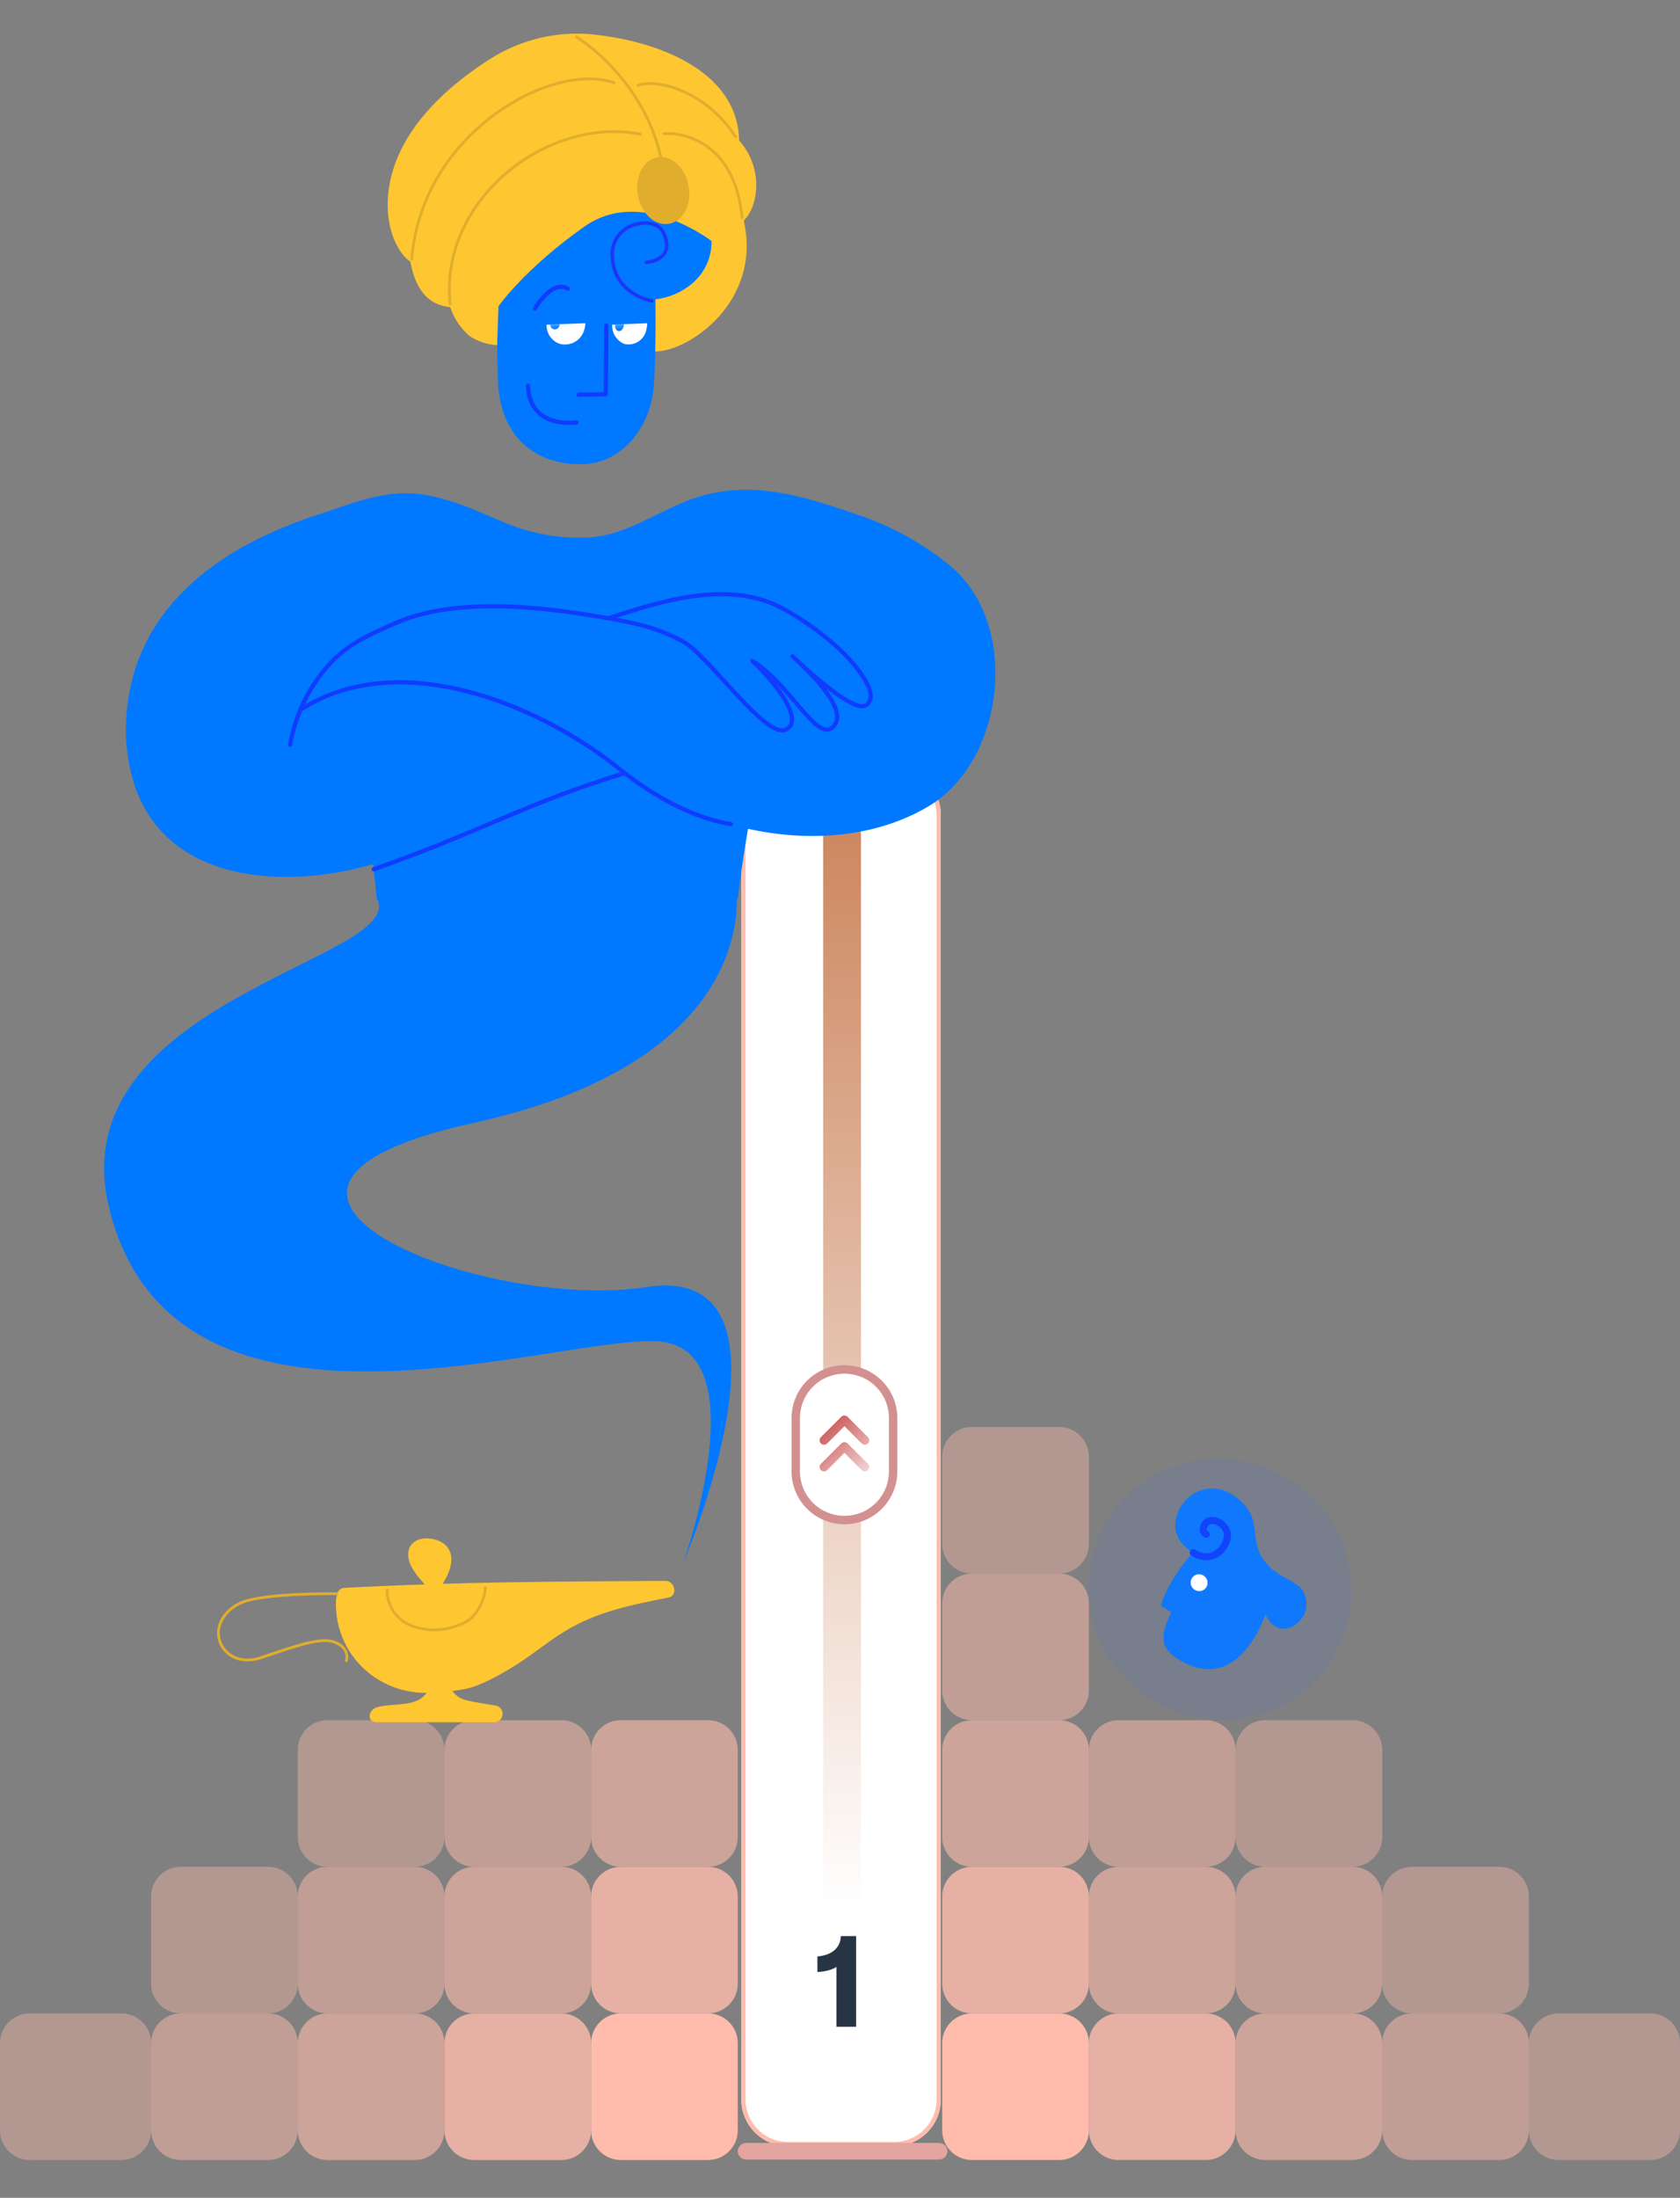 <svg width="400" height="523" viewBox="0 0 400 523" fill="none" xmlns="http://www.w3.org/2000/svg">
<rect x="0" y="0" width="400" height="523" fill="#808080" stroke="none"/>
<path opacity="0.4" d="M392.924 479.112H371.094C367.187 479.112 364.02 482.276 364.02 486.179V506.931C364.02 510.835 367.187 513.999 371.094 513.999H392.924C396.831 513.999 399.999 510.835 399.999 506.931V486.179C399.999 482.276 396.831 479.112 392.924 479.112Z" fill="#FFBCAC"/>
<path opacity="0.5" d="M356.948 479.112H336.176C332.269 479.112 329.102 482.276 329.102 486.179V506.931C329.102 510.835 332.269 513.999 336.176 513.999H356.948C360.855 513.999 364.023 510.835 364.023 506.931V486.179C364.023 482.276 360.855 479.112 356.948 479.112Z" fill="#FFBCAC"/>
<path opacity="0.6" d="M322.026 479.112H301.254C297.347 479.112 294.18 482.276 294.18 486.179V506.931C294.18 510.835 297.347 513.999 301.254 513.999H322.026C325.933 513.999 329.101 510.835 329.101 506.931V486.179C329.101 482.276 325.933 479.112 322.026 479.112Z" fill="#FFBCAC"/>
<path opacity="0.8" d="M287.105 479.112H266.332C262.425 479.112 259.258 482.276 259.258 486.179V506.931C259.258 510.835 262.425 513.999 266.332 513.999H287.105C291.012 513.999 294.179 510.835 294.179 506.931V486.179C294.179 482.276 291.012 479.112 287.105 479.112Z" fill="#FFBCAC"/>
<path d="M252.185 479.112H231.412C227.505 479.112 224.338 482.276 224.338 486.179V506.931C224.338 510.835 227.505 513.999 231.412 513.999H252.185C256.092 513.999 259.259 510.835 259.259 506.931V486.179C259.259 482.276 256.092 479.112 252.185 479.112Z" fill="#FFBCAC"/>
<path opacity="0.4" d="M356.948 444.226H336.176C332.269 444.226 329.102 447.39 329.102 451.293V472.045C329.102 475.948 332.269 479.113 336.176 479.113H356.948C360.855 479.113 364.023 475.948 364.023 472.045V451.293C364.023 447.39 360.855 444.226 356.948 444.226Z" fill="#FFBCAC"/>
<path opacity="0.4" d="M322.026 409.339H301.254C297.347 409.339 294.18 412.503 294.18 416.406V437.158C294.18 441.062 297.347 444.226 301.254 444.226H322.026C325.933 444.226 329.101 441.062 329.101 437.158V416.406C329.101 412.503 325.933 409.339 322.026 409.339Z" fill="#FFBCAC"/>
<path opacity="0.4" d="M252.185 339.566H231.412C227.505 339.566 224.338 342.73 224.338 346.633V367.385C224.338 371.289 227.505 374.453 231.412 374.453H252.185C256.092 374.453 259.259 371.289 259.259 367.385V346.633C259.259 342.73 256.092 339.566 252.185 339.566Z" fill="#FFBCAC"/>
<path opacity="0.5" d="M252.185 374.453H231.412C227.505 374.453 224.338 377.617 224.338 381.521V402.273C224.338 406.176 227.505 409.34 231.412 409.34H252.185C256.092 409.34 259.259 406.176 259.259 402.273V381.521C259.259 377.617 256.092 374.453 252.185 374.453Z" fill="#FFBCAC"/>
<path opacity="0.5" d="M287.105 409.339H266.332C262.425 409.339 259.258 412.503 259.258 416.406V437.158C259.258 441.062 262.425 444.226 266.332 444.226H287.105C291.012 444.226 294.179 441.062 294.179 437.158V416.406C294.179 412.503 291.012 409.339 287.105 409.339Z" fill="#FFBCAC"/>
<path opacity="0.6" d="M252.185 409.339H231.412C227.505 409.339 224.338 412.503 224.338 416.406V437.158C224.338 441.062 227.505 444.226 231.412 444.226H252.185C256.092 444.226 259.259 441.062 259.259 437.158V416.406C259.259 412.503 256.092 409.339 252.185 409.339Z" fill="#FFBCAC"/>
<path opacity="0.5" d="M322.026 444.226H301.254C297.347 444.226 294.18 447.39 294.18 451.293V472.045C294.18 475.948 297.347 479.113 301.254 479.113H322.026C325.933 479.113 329.101 475.948 329.101 472.045V451.293C329.101 447.39 325.933 444.226 322.026 444.226Z" fill="#FFBCAC"/>
<path opacity="0.6" d="M287.105 444.226H266.332C262.425 444.226 259.258 447.39 259.258 451.293V472.045C259.258 475.948 262.425 479.113 266.332 479.113H287.105C291.012 479.113 294.179 475.948 294.179 472.045V451.293C294.179 447.39 291.012 444.226 287.105 444.226Z" fill="#FFBCAC"/>
<path opacity="0.8" d="M252.185 444.226H231.412C227.505 444.226 224.338 447.39 224.338 451.293V472.045C224.338 475.948 227.505 479.113 231.412 479.113H252.185C256.092 479.113 259.259 475.948 259.259 472.045V451.293C259.259 447.39 256.092 444.226 252.185 444.226Z" fill="#FFBCAC"/>
<path opacity="0.4" d="M28.905 479.113H7.074C3.167 479.113 0 482.277 0 486.181V506.933C0 510.836 3.167 514 7.074 514H28.905C32.812 514 35.979 510.836 35.979 506.933V486.181C35.979 482.277 32.812 479.113 28.905 479.113Z" fill="#FFBCAC"/>
<path opacity="0.5" d="M63.827 479.113H43.055C39.148 479.113 35.98 482.277 35.98 486.181V506.933C35.98 510.836 39.148 514 43.055 514H63.827C67.734 514 70.902 510.836 70.902 506.933V486.181C70.902 482.277 67.734 479.113 63.827 479.113Z" fill="#FFBCAC"/>
<path opacity="0.6" d="M98.745 479.113H77.973C74.066 479.113 70.898 482.277 70.898 486.181V506.933C70.898 510.836 74.066 514 77.973 514H98.745C102.652 514 105.82 510.836 105.82 506.933V486.181C105.82 482.277 102.652 479.113 98.745 479.113Z" fill="#FFBCAC"/>
<path opacity="0.8" d="M133.667 479.113H112.895C108.988 479.113 105.82 482.277 105.82 486.181V506.933C105.82 510.836 108.988 514 112.895 514H133.667C137.574 514 140.741 510.836 140.741 506.933V486.181C140.741 482.277 137.574 479.113 133.667 479.113Z" fill="#FFBCAC"/>
<path d="M168.587 479.113H147.815C143.908 479.113 140.74 482.277 140.74 486.181V506.933C140.74 510.836 143.908 514 147.815 514H168.587C172.494 514 175.661 510.836 175.661 506.933V486.181C175.661 482.277 172.494 479.113 168.587 479.113Z" fill="#FFBCAC"/>
<path opacity="0.4" d="M63.827 444.226H43.055C39.148 444.226 35.98 447.39 35.98 451.294V472.046C35.98 475.949 39.148 479.113 43.055 479.113H63.827C67.734 479.113 70.902 475.949 70.902 472.046V451.294C70.902 447.39 67.734 444.226 63.827 444.226Z" fill="#FFBCAC"/>
<path opacity="0.4" d="M98.745 409.339H77.973C74.066 409.339 70.898 412.503 70.898 416.406V437.158C70.898 441.062 74.066 444.226 77.973 444.226H98.745C102.652 444.226 105.82 441.062 105.82 437.158V416.406C105.82 412.503 102.652 409.339 98.745 409.339Z" fill="#FFBCAC"/>
<path opacity="0.5" d="M133.667 409.339H112.895C108.988 409.339 105.82 412.503 105.82 416.406V437.158C105.82 441.062 108.988 444.226 112.895 444.226H133.667C137.574 444.226 140.741 441.062 140.741 437.158V416.406C140.741 412.503 137.574 409.339 133.667 409.339Z" fill="#FFBCAC"/>
<path opacity="0.6" d="M168.587 409.339H147.815C143.908 409.339 140.74 412.503 140.74 416.406V437.158C140.74 441.062 143.908 444.226 147.815 444.226H168.587C172.494 444.226 175.661 441.062 175.661 437.158V416.406C175.661 412.503 172.494 409.339 168.587 409.339Z" fill="#FFBCAC"/>
<path opacity="0.5" d="M98.745 444.226H77.973C74.066 444.226 70.898 447.39 70.898 451.294V472.046C70.898 475.949 74.066 479.113 77.973 479.113H98.745C102.652 479.113 105.82 475.949 105.82 472.046V451.294C105.82 447.39 102.652 444.226 98.745 444.226Z" fill="#FFBCAC"/>
<path opacity="0.6" d="M133.667 444.226H112.895C108.988 444.226 105.82 447.39 105.82 451.294V472.046C105.82 475.949 108.988 479.113 112.895 479.113H133.667C137.574 479.113 140.741 475.949 140.741 472.046V451.294C140.741 447.39 137.574 444.226 133.667 444.226Z" fill="#FFBCAC"/>
<path opacity="0.8" d="M168.587 444.226H147.815C143.908 444.226 140.74 447.39 140.74 451.294V472.046C140.74 475.949 143.908 479.113 147.815 479.113H168.587C172.494 479.113 175.661 475.949 175.661 472.046V451.294C175.661 447.39 172.494 444.226 168.587 444.226Z" fill="#FFBCAC"/>
<path d="M279.477 407.077C295.676 413.355 313.733 405.495 319.808 389.52C325.883 373.546 317.676 355.507 301.477 349.229C285.278 342.951 267.222 350.811 261.146 366.785C255.071 382.76 263.278 400.799 279.477 407.077Z" fill="#3676F4" fill-opacity="0.1"/>
<path d="M311.058 381.949C311.046 375.468 304.982 376.823 300.974 371.344C297.112 366.066 300.823 361.546 294.808 356.663C288.652 351.663 282.671 355.115 280.678 359.4C278.685 363.686 280.199 367.064 284.004 369.438C284.004 369.438 278.485 375.404 276.394 381.924C276.312 382.179 278.23 383.199 278.897 383.64C276.846 388.017 275.452 391.576 280.272 394.673C294.946 404.108 301.289 384.133 301.289 384.133C304.398 390.969 311.062 386.235 311.058 381.949Z" fill="#0F78FD"/>
<path d="M283.581 370.095C283.608 370.117 283.635 370.137 283.664 370.156C284.449 370.705 285.35 371.064 286.293 371.204C287.236 371.344 288.194 371.261 289.091 370.961C290.028 370.585 290.861 369.995 291.523 369.237C292.185 368.48 292.658 367.576 292.906 366.597C293.12 365.895 293.14 365.146 292.964 364.427C292.801 363.777 292.486 363.171 292.045 362.661C291.557 362.092 290.946 361.641 290.26 361.343C289.598 361.042 288.872 360.922 288.155 360.993C287.516 361.084 286.933 361.393 286.505 361.868C286.083 362.312 285.8 362.869 285.689 363.474C285.608 363.915 285.658 364.373 285.834 364.791C286.04 365.253 286.401 365.631 286.854 365.859C287.052 365.96 287.28 365.979 287.489 365.913C287.698 365.847 287.871 365.702 287.97 365.508C288.07 365.313 288.088 365.087 288.021 364.876C287.953 364.666 287.806 364.489 287.611 364.383C287.498 364.334 287.408 364.244 287.358 364.132C287.308 364.02 287.303 363.894 287.343 363.779C287.392 363.511 287.516 363.263 287.7 363.064C287.885 362.865 288.122 362.722 288.386 362.652C288.838 362.634 289.291 362.721 289.707 362.908C290.123 363.095 290.49 363.376 290.781 363.728C291.05 364.037 291.242 364.405 291.343 364.799C291.446 365.231 291.431 365.681 291.3 366.101C291.123 366.833 290.778 367.511 290.292 368.082C289.805 368.653 289.19 369.101 288.495 369.392C287.908 369.604 287.274 369.667 286.65 369.575C285.901 369.457 285.184 369.177 284.549 368.755C284.368 368.64 284.151 368.598 283.943 368.636C283.735 368.675 283.55 368.791 283.427 368.961C283.304 369.132 283.251 369.344 283.28 369.555C283.309 369.765 283.416 369.958 283.581 370.095Z" fill="#1244FB"/>
<path d="M286.756 375.069C285.884 374.362 284.615 374.484 283.921 375.342C283.227 376.2 283.371 377.468 284.242 378.175C285.114 378.881 286.383 378.759 287.077 377.901C287.771 377.043 287.627 375.775 286.756 375.069Z" fill="white"/>
<path d="M187.623 510.711H212.879C219.019 510.711 223.996 505.739 223.996 499.605L223.996 193.917C223.996 187.783 219.019 182.811 212.879 182.811H187.623C181.483 182.811 176.506 187.783 176.506 193.917L176.506 499.605C176.506 505.739 181.483 510.711 187.623 510.711Z" fill="white"/>
<path d="M187.624 510.207H212.881C218.741 510.207 223.492 505.46 223.492 499.605L223.492 193.917C223.492 188.062 218.741 183.316 212.881 183.316H187.624C181.764 183.316 177.013 188.062 177.013 193.917L177.013 499.605C177.013 505.46 181.764 510.207 187.624 510.207Z" stroke="#FFBCAC"/>
<path d="M223.602 513.883H177.631C177.108 513.883 176.607 513.676 176.237 513.307C175.868 512.938 175.66 512.437 175.66 511.915C175.66 511.392 175.868 510.892 176.237 510.522C176.607 510.153 177.108 509.946 177.631 509.946H223.602C223.861 509.946 224.117 509.997 224.356 510.096C224.595 510.195 224.813 510.34 224.996 510.522C225.179 510.705 225.324 510.922 225.423 511.161C225.522 511.4 225.573 511.656 225.573 511.915C225.573 512.173 225.522 512.429 225.423 512.668C225.324 512.907 225.179 513.124 224.996 513.307C224.813 513.49 224.595 513.635 224.356 513.734C224.117 513.832 223.861 513.883 223.602 513.883Z" fill="#E4A4A0"/>
<path d="M200.204 460.715H203.831V482.291H199.15V468.062C198.065 468.744 196.577 469.147 194.624 469.271V465.551C197.91 465.303 200.111 463.629 200.204 460.715Z" fill="#273443"/>
<path d="M200.499 454.966C199.306 454.966 198.162 454.44 197.318 453.503C196.474 452.565 196 451.294 196 449.969V198.815C196 197.49 196.474 196.218 197.318 195.281C198.162 194.343 199.307 193.817 200.5 193.817C201.693 193.817 202.838 194.343 203.682 195.281C204.526 196.218 205 197.49 205 198.815V449.969C205 450.625 204.884 451.275 204.657 451.881C204.431 452.488 204.1 453.039 203.682 453.503C203.264 453.967 202.768 454.335 202.222 454.586C201.676 454.837 201.09 454.967 200.499 454.966Z" fill="url(#paint0_linear_4475_13283)"/>
<path d="M211.641 337.453C211.641 331.615 206.903 326.881 201.059 326.881C195.214 326.881 190.477 331.615 190.477 337.453V350.138C190.477 355.977 195.214 360.71 201.059 360.71C206.903 360.71 211.641 355.977 211.641 350.138V337.453Z" fill="white"/>
<path d="M212.651 337.453C212.651 331.057 207.46 325.872 201.058 325.872C194.655 325.872 189.465 331.057 189.465 337.453V350.138C189.465 356.535 194.655 361.72 201.058 361.72C207.46 361.72 212.651 356.535 212.651 350.138V337.453Z" stroke="#D39090" stroke-width="2"/>
<path d="M205.164 349.833L201.058 345.732L196.952 349.833C196.751 350.028 196.482 350.138 196.201 350.138C195.921 350.138 195.651 350.028 195.45 349.833C195.352 349.735 195.274 349.619 195.221 349.491C195.168 349.363 195.141 349.225 195.141 349.087C195.141 348.948 195.168 348.811 195.221 348.683C195.274 348.555 195.352 348.439 195.45 348.341L200.306 343.489C200.404 343.391 200.521 343.314 200.649 343.26C200.777 343.207 200.914 343.18 201.053 343.18C201.192 343.18 201.329 343.207 201.457 343.26C201.585 343.314 201.701 343.391 201.799 343.489L206.655 348.341C206.753 348.439 206.831 348.555 206.884 348.683C206.937 348.811 206.965 348.948 206.965 349.086C206.965 349.225 206.938 349.362 206.885 349.49C206.832 349.618 206.754 349.734 206.656 349.832C206.558 349.93 206.442 350.008 206.314 350.061C206.186 350.114 206.049 350.141 205.91 350.141C205.771 350.141 205.634 350.114 205.506 350.061C205.378 350.008 205.262 349.931 205.164 349.833ZM205.164 343.489L201.058 339.388L196.952 343.489C196.751 343.685 196.482 343.795 196.201 343.795C195.921 343.795 195.651 343.685 195.45 343.489C195.352 343.392 195.274 343.275 195.221 343.147C195.168 343.019 195.141 342.882 195.141 342.744C195.141 342.605 195.168 342.468 195.221 342.34C195.274 342.212 195.352 342.096 195.45 341.998L200.306 337.146C200.404 337.048 200.521 336.97 200.649 336.917C200.777 336.864 200.914 336.836 201.053 336.836C201.192 336.836 201.329 336.864 201.457 336.917C201.585 336.97 201.701 337.048 201.799 337.146L206.655 341.998C206.753 342.096 206.831 342.212 206.884 342.34C206.937 342.468 206.964 342.605 206.965 342.743C206.965 342.882 206.937 343.019 206.884 343.147C206.831 343.275 206.754 343.391 206.656 343.489C206.558 343.587 206.442 343.665 206.314 343.718C206.186 343.771 206.048 343.798 205.91 343.798C205.771 343.798 205.634 343.771 205.506 343.718C205.378 343.665 205.262 343.587 205.164 343.489Z" fill="url(#paint1_linear_4475_13283)"/>
<path d="M80.006 380.644C80.024 380.403 80.082 380.167 80.176 379.945C80.156 379.684 80.189 379.421 80.273 379.172C80.358 378.924 80.491 378.695 80.665 378.499C80.84 378.304 81.052 378.146 81.289 378.035C81.526 377.924 81.783 377.863 82.044 377.854C88.4 377.51 94.759 377.236 101.119 377.034C99.475 375.138 97.399 372.867 97.201 370.222C97.003 367.577 98.992 366.086 101.47 366.076C103.916 366.076 106.653 367.17 107.311 369.778C107.902 372.107 106.688 374.903 105.407 376.886C123.092 376.375 140.788 376.282 158.481 376.199C160.641 376.188 161.486 379.682 159.163 380.148C150.159 381.959 142.217 383.45 134.364 388.248C130.74 390.461 127.481 393.159 123.944 395.49C120.48 397.772 114.659 401.207 110.585 401.946C109.62 402.121 108.666 402.279 107.707 402.411C108.538 403.524 109.738 404.301 111.092 404.601C113.378 405.171 115.753 405.462 118.072 405.864C118.569 405.968 119.008 406.256 119.301 406.671C119.594 407.086 119.719 407.597 119.651 408.102C119.583 408.606 119.328 409.065 118.935 409.388C118.542 409.71 118.042 409.871 117.536 409.838H89.891C87.149 409.838 87.583 406.777 89.991 406.189C94.009 405.208 99.153 406.284 101.572 402.841C96.919 402.889 92.373 401.443 88.598 398.714C85.774 396.659 83.509 393.927 82.009 390.767C80.509 387.607 79.822 384.121 80.012 380.626" fill="#FEC631"/>
<path d="M115.574 377.846C115.332 380.546 114.167 383.08 112.276 385.017C111.214 385.869 109.997 386.505 108.692 386.891C105.178 388.208 101.302 388.173 97.812 386.793C96.131 386.12 94.692 384.953 93.683 383.446C92.674 381.938 92.143 380.16 92.158 378.345" stroke="#E0AD2D" stroke-width="0.665" stroke-linecap="round" stroke-linejoin="round"/>
<path d="M80.177 379.237C70.877 379.237 63.658 379.681 59.107 380.816C54.556 381.95 51.464 385.826 52.077 389.54C52.69 393.254 56.572 396.277 62.008 394.499C67.445 392.72 73.375 390.464 77.224 390.404C81.074 390.345 83.183 392.922 82.47 395.193" stroke="#E0AD2D" stroke-width="0.665" stroke-linecap="round" stroke-linejoin="round"/>
<path d="M92.663 44.373C91.174 53.616 94.615 60.175 97.688 62.261C99.238 70.495 103.203 72.694 107.202 73.092C108.063 75.741 109.633 78.102 111.743 79.916C113.801 81.31 116.216 82.08 118.699 82.134C118.699 82.134 146.844 83.741 156.248 83.622C164.087 83.523 181.47 71.717 177.083 52.501C180.497 49.213 181.976 40.172 175.971 33.413C175.715 17.64 158.144 9.94 140.93 8.165C132.546 7.385 124.137 9.381 116.989 13.849C107.358 19.896 94.925 30.296 92.663 44.373Z" fill="#FEC631"/>
<path d="M175.688 213.761C174.147 209.879 183.783 251.647 112.607 267.244C41.25 282.893 114.528 312.289 153.979 306.267C193.43 300.245 162.667 371.938 162.667 371.938C162.667 371.938 180.842 320.898 156.755 319.208C132.668 317.518 41.702 350.45 26.042 287.722C13.65 238.098 97.675 228.24 89.702 213.748" fill="#0078FF"/>
<path d="M30.108 170.194C32.128 143.084 54.422 129.414 75.465 122.558C82.61 120.229 90.208 116.986 97.927 117.408C105.298 117.804 112.143 120.974 118.942 123.836C125.919 127.008 133.577 128.378 141.217 127.819C149.221 126.97 155.774 122.327 163.161 119.342C177.18 113.682 190.141 117.63 203.779 122.339C212.025 125.037 219.697 129.253 226.405 134.77C243.089 148.933 239.13 181.148 221.097 191.86C208.184 199.532 192.22 200.356 178.094 197.221C176.86 204.373 176.12 210.023 175.688 213.763H89.701L88.852 205.615C68.896 211.52 38.896 210.869 31.575 185.351C30.186 180.428 29.69 175.293 30.108 170.194Z" fill="#0078FF"/>
<path d="M69.073 177.232C70.36 169.904 73.733 163.105 78.785 157.656C83.299 152.931 88.498 150.792 94.042 148.33C108.332 141.991 128.808 144.337 143.863 146.957C153.067 148.56 156.635 149.604 162.485 152.565C168.336 155.527 182.197 175.777 187.003 173.655C191.809 171.534 184.564 162.402 179.128 157.265C188.211 162.883 194.427 176.664 198.291 173.027C202.155 169.39 194.261 161.2 188.669 156.14C196.897 163.931 204.229 169.553 206.375 167.695C208.521 165.837 206.608 162.637 204.772 160.009C200.021 153.205 190.595 146.977 185.899 144.546C172.358 137.534 154.879 143.984 144.828 147.122" stroke="#113BFF" stroke-width="0.991" stroke-linecap="round" stroke-linejoin="round"/>
<path d="M71.507 168.933C94.395 154.049 127.583 166.952 147.593 183.066C156.259 190.049 165.705 194.753 174.035 196.118" stroke="#113BFF" stroke-width="0.991" stroke-linecap="round" stroke-linejoin="round"/>
<path d="M88.98 206.86C115.395 197.55 124.221 191.536 148.191 184.136" stroke="#113BFF" stroke-width="0.991" stroke-linecap="round" stroke-linejoin="round"/>
<path d="M187.812 136.762C187.188 136.53 186.548 136.346 185.896 136.211L187.812 136.762Z" fill="#0078FF"/>
<path fill-rule="evenodd" clip-rule="evenodd" d="M156.058 71.226C156.058 71.226 156.237 83.167 155.688 91.573C155.027 101.721 148.02 110.286 138.722 110.461C126.126 110.694 119.008 102.537 118.581 90.954C118.421 86.683 118.372 82.947 118.368 80.118C115.809 79.143 113.575 77.463 111.925 75.271C111.237 74.545 110.737 73.662 110.467 72.697C110.198 71.733 110.168 70.717 110.38 69.738C110.62 68.381 111.265 67.13 112.23 66.148C113.194 65.166 114.432 64.501 115.782 64.24C117.702 64.068 119.632 64.011 121.56 64.069C124.383 63.915 125.214 60.33 127.848 59.28C131.617 57.693 135.155 55.606 138.37 53.074C139.074 52.112 139.71 51.102 140.272 50.051C146.591 38.439 163.289 39.323 168.014 50.986C172.739 62.649 164.53 70.2 156.065 71.226" fill="#0078FF"/>
<path d="M153.858 62.441C153.858 62.441 160.755 62.064 158.177 55.801C156.794 52.465 152.94 52.746 150.337 53.733C148.827 54.332 147.561 55.422 146.743 56.83C145.925 58.237 145.602 59.88 145.826 61.494C146.505 70.229 155.187 71.608 155.187 71.608" stroke="#1D35F9" stroke-width="0.831" stroke-miterlimit="10" stroke-linecap="round"/>
<path d="M130.135 77.267C130.103 78.265 130.391 79.246 130.957 80.066C131.523 80.886 132.337 81.503 133.279 81.824C134.498 82.152 135.797 81.982 136.892 81.351C137.987 80.72 138.788 79.679 139.119 78.456C139.273 77.956 139.354 77.435 139.361 76.911L135.685 77.054L133.606 77.133L130.135 77.267Z" fill="white"/>
<path d="M135.201 68.72C135.201 68.72 132.062 66.023 127.35 73.435" stroke="#113BFF" stroke-width="0.991" stroke-linecap="round" stroke-linejoin="round"/>
<path d="M144.355 77.454L144.239 93.833L137.776 93.916" stroke="#113BFF" stroke-width="0.991" stroke-linecap="round" stroke-linejoin="round"/>
<path d="M137.303 100.501C137.303 100.501 126.029 102.271 125.721 91.775" stroke="#113BFF" stroke-width="0.991" stroke-linecap="round" stroke-linejoin="round"/>
<path d="M108.518 44.996L125.12 33.967C125.12 33.967 140.916 28.133 141.299 27.954C141.682 27.776 157.66 26.625 157.66 26.625L164.644 31.007C165.857 33.168 167.197 35.255 168.656 37.257L170.332 58.036C170.332 58.036 153.18 44.073 139.212 53.876C124.996 63.846 118.689 72.859 118.689 72.859L118.369 82.127L114.617 79.488L103.807 68.518L108.518 44.996Z" fill="#FEC631"/>
<path d="M137.241 8.77C137.241 8.77 154.932 19.527 157.949 40.752" stroke="#E0AD2D" stroke-width="0.665" stroke-linecap="round" stroke-linejoin="round"/>
<path d="M151.724 45.374C152.053 49.797 155.11 53.373 158.548 53.319C161.985 53.266 164.471 49.601 164.076 45.174C163.681 40.786 160.636 37.306 157.254 37.363C153.871 37.42 151.398 40.99 151.724 45.374Z" fill="#E0AD2D"/>
<path d="M152.445 31.915C129.936 27.575 104.532 47.901 107.172 72.325" stroke="#E0AD2D" stroke-width="0.665" stroke-linecap="round" stroke-linejoin="round"/>
<path d="M146.207 19.693C131.596 14.509 100.469 31.413 98.029 61.659" stroke="#E0AD2D" stroke-width="0.665" stroke-linecap="round" stroke-linejoin="round"/>
<path d="M158.054 31.82C163.604 31.423 175.053 34.593 176.684 51.8" stroke="#E0AD2D" stroke-width="0.665" stroke-linecap="round" stroke-linejoin="round"/>
<path d="M151.948 20.318C156.381 18.646 167.941 21.535 175.145 32.558" stroke="#E0AD2D" stroke-width="0.665" stroke-linecap="round" stroke-linejoin="round"/>
<mask id="mask0_4475_13283" style="mask-type:luminance" maskUnits="userSpaceOnUse" x="130" y="76" width="10" height="6">
<path d="M139.117 78.456C138.786 79.679 137.985 80.72 136.89 81.351C135.795 81.982 134.496 82.152 133.277 81.824C132.335 81.503 131.52 80.887 130.954 80.067C130.388 79.246 130.1 78.265 130.133 77.267L133.605 77.131L135.683 77.054L139.359 76.911C139.352 77.435 139.271 77.956 139.117 78.456Z" fill="white"/>
</mask>
<g mask="url(#mask0_4475_13283)">
<path fill-rule="evenodd" clip-rule="evenodd" d="M130.967 77.121C130.945 77.336 130.985 77.553 131.082 77.747C131.178 77.94 131.327 78.102 131.512 78.214C131.696 78.326 131.909 78.383 132.124 78.378C132.34 78.374 132.55 78.308 132.729 78.189C132.909 78.07 133.052 77.902 133.14 77.705C133.229 77.508 133.259 77.29 133.229 77.076C133.199 76.862 133.109 76.66 132.97 76.495C132.83 76.331 132.646 76.209 132.44 76.145C132.116 76.082 131.78 76.149 131.505 76.331C131.23 76.514 131.036 76.797 130.967 77.121Z" fill="#0078FF"/>
</g>
<path d="M145.763 77.267C145.709 78.228 145.953 79.183 146.462 79.999C146.971 80.814 147.719 81.452 148.604 81.824C149.172 81.971 149.765 82 150.344 81.909C150.924 81.817 151.479 81.607 151.974 81.291C152.469 80.975 152.894 80.561 153.222 80.073C153.551 79.585 153.776 79.035 153.884 78.456C154.023 77.953 154.097 77.433 154.104 76.911L150.778 77.054L148.9 77.133L145.763 77.267Z" fill="white"/>
<mask id="mask1_4475_13283" style="mask-type:luminance" maskUnits="userSpaceOnUse" x="145" y="76" width="10" height="6">
<path d="M153.884 78.456C153.776 79.035 153.551 79.585 153.222 80.073C152.894 80.561 152.469 80.975 151.974 81.291C151.479 81.607 150.924 81.817 150.344 81.909C149.765 82 149.172 81.971 148.604 81.824C147.719 81.452 146.971 80.815 146.462 79.999C145.953 79.183 145.709 78.228 145.763 77.267L148.9 77.131L150.778 77.054L154.104 76.911C154.097 77.433 154.023 77.953 153.884 78.456Z" fill="white"/>
</mask>
<g mask="url(#mask1_4475_13283)">
<path fill-rule="evenodd" clip-rule="evenodd" d="M146.528 77.121C146.409 77.419 146.403 77.752 146.512 78.055C146.622 78.358 146.838 78.61 147.12 78.763C147.651 78.947 148.247 78.51 148.45 77.787C148.569 77.487 148.574 77.155 148.465 76.853C148.356 76.55 148.14 76.298 147.858 76.144C147.325 75.96 146.731 76.397 146.528 77.121Z" fill="#0078FF"/>
</g>
<defs>
<linearGradient id="paint0_linear_4475_13283" x1="200.5" y1="193.817" x2="200.5" y2="454.966" gradientUnits="userSpaceOnUse">
<stop stop-color="#CC865E"/>
<stop offset="1" stop-color="white"/>
</linearGradient>
<linearGradient id="paint1_linear_4475_13283" x1="195.141" y1="341.187" x2="208.609" y2="355.275" gradientUnits="userSpaceOnUse">
<stop stop-color="#CC5E5E"/>
<stop offset="1" stop-color="white"/>
</linearGradient>
</defs>
</svg>
